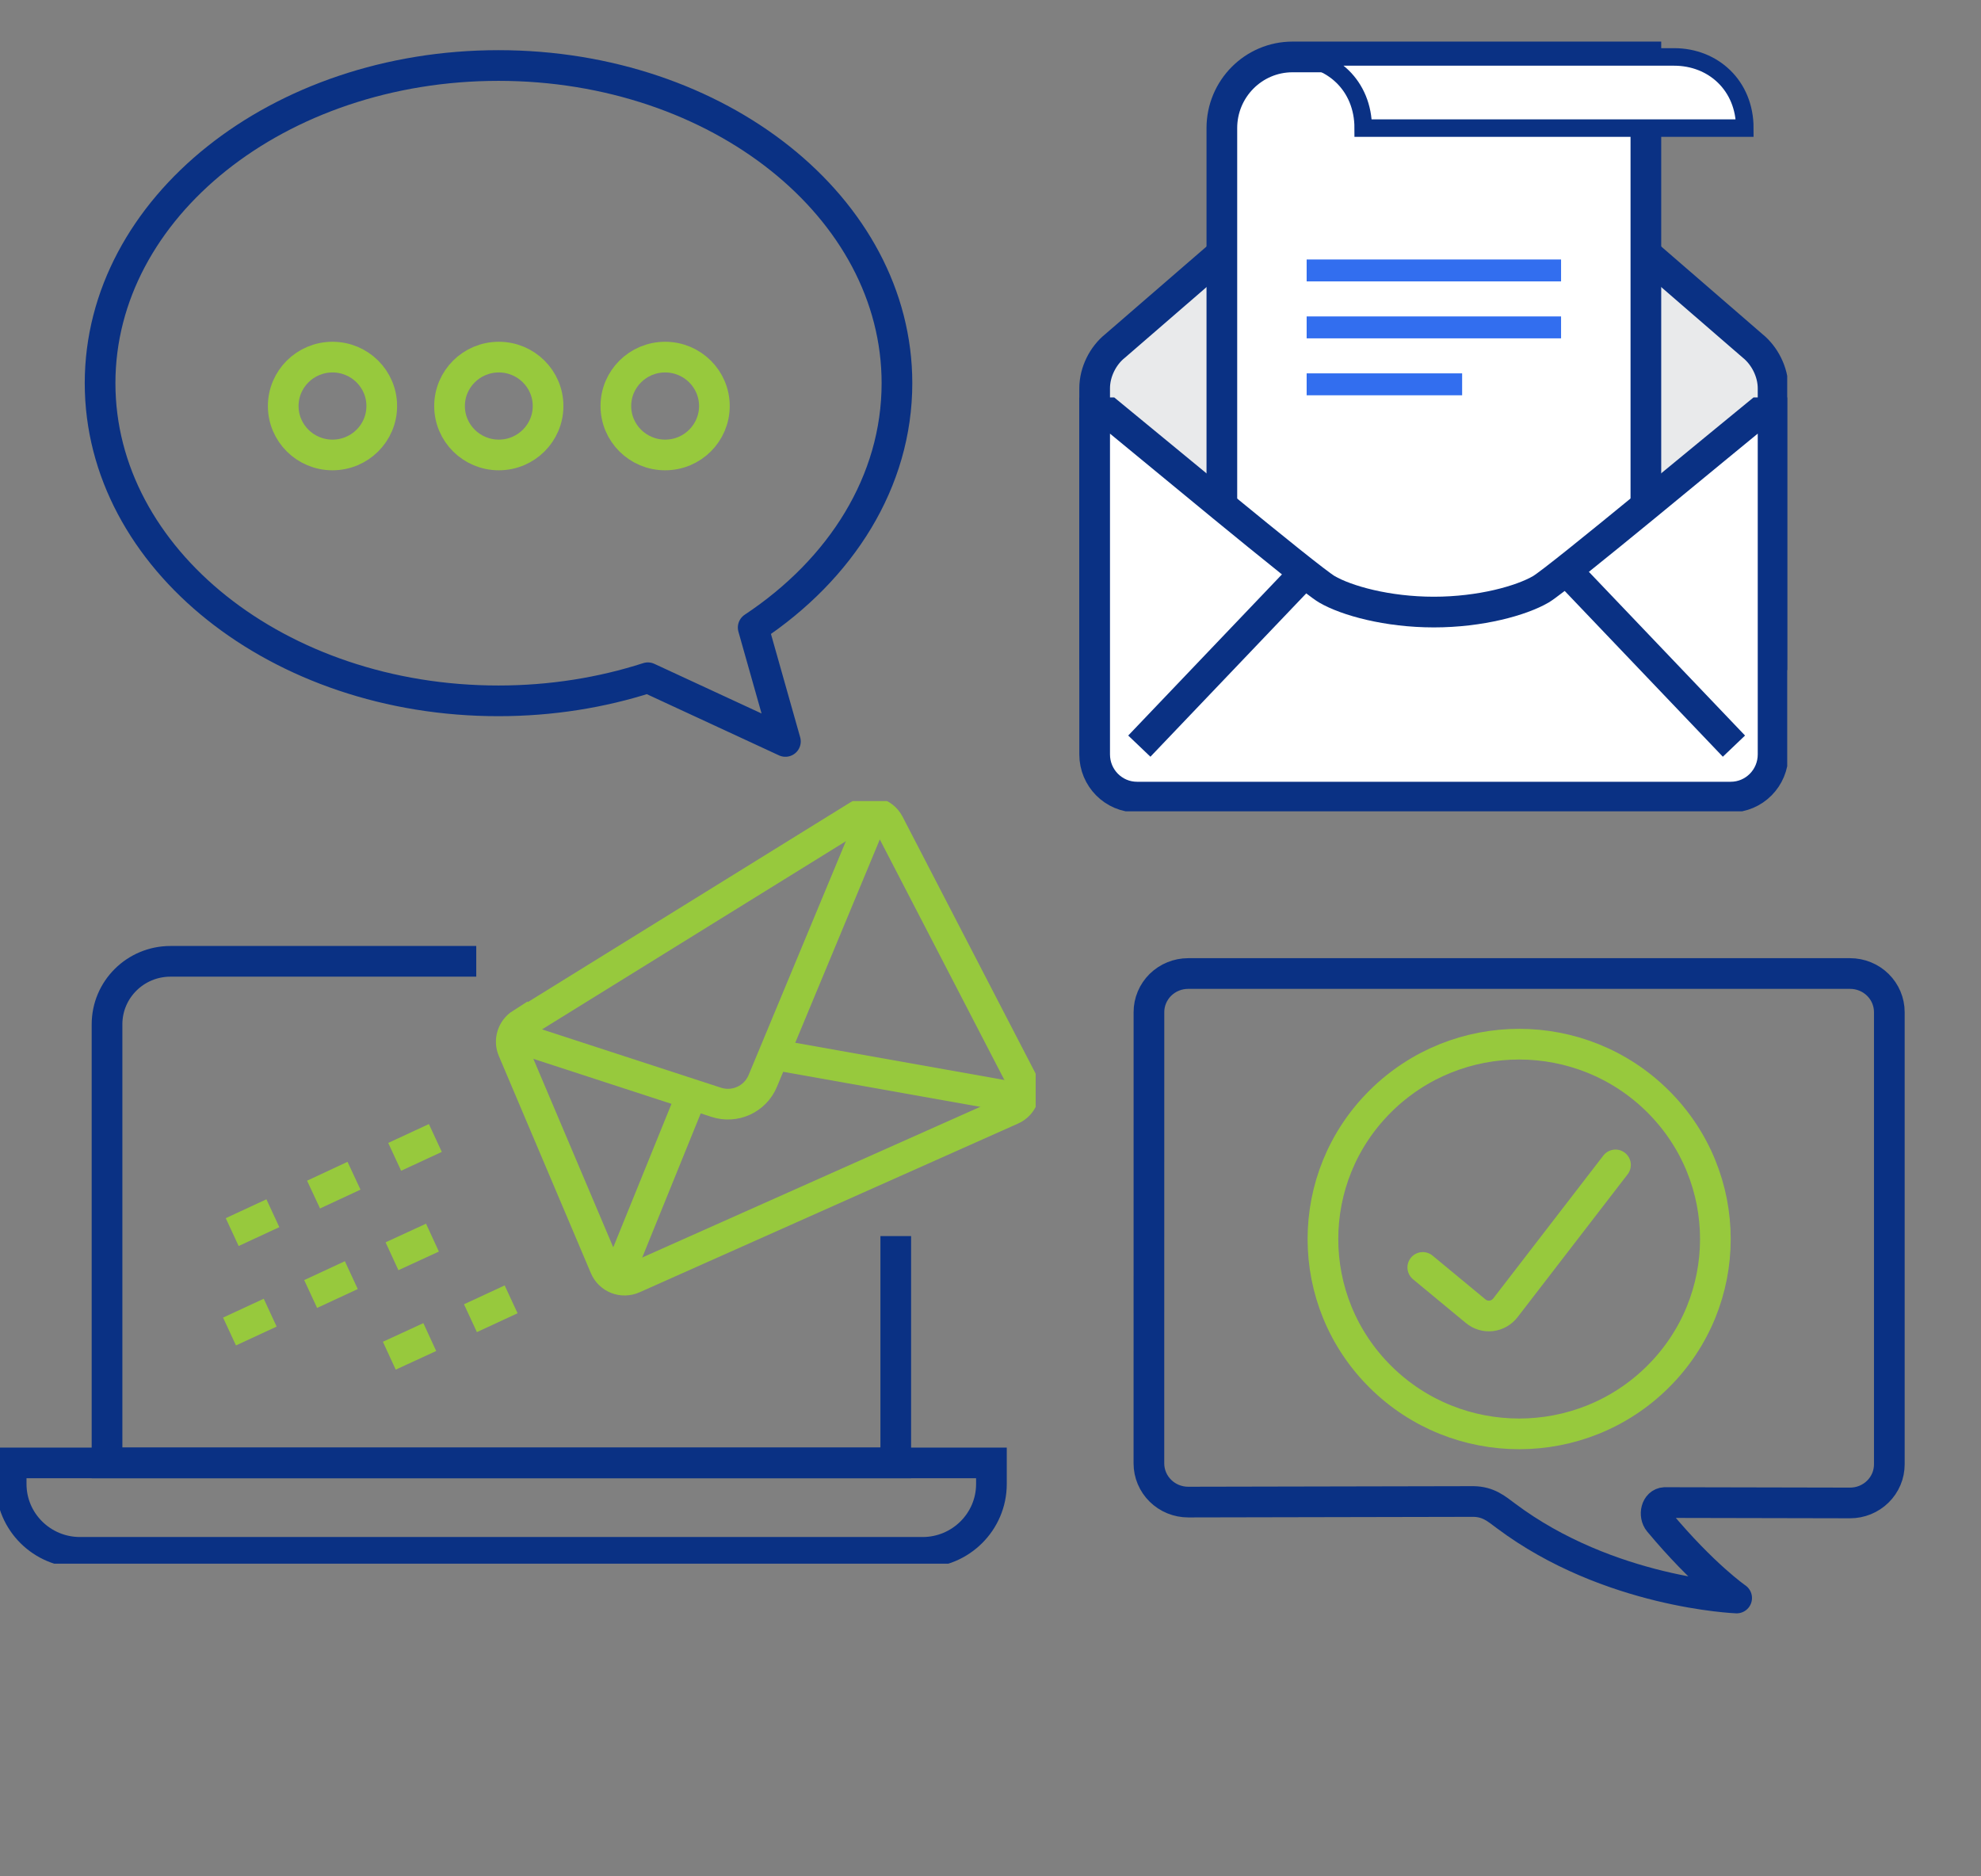 <?xml version="1.0" encoding="UTF-8"?> <svg xmlns="http://www.w3.org/2000/svg" width="113" height="107" viewBox="0 0 113 107" fill="none"><rect x="0" y="0" width="113" height="107" fill="#808080" stroke="none"/><path d="M28.436 3.736C40.988 3.736 51.164 11.847 51.164 21.853C51.164 27.46 47.975 32.466 42.963 35.787L44.801 42.284L36.956 38.652C34.327 39.499 31.451 39.969 28.436 39.969C15.885 39.976 5.709 31.866 5.709 21.853C5.709 11.84 15.885 3.736 28.436 3.736Z" stroke="#0A3184" stroke-width="1.75" stroke-linecap="round" stroke-linejoin="round"></path><path d="M18.966 25.946C20.518 25.946 21.776 24.697 21.776 23.156C21.776 21.616 20.518 20.366 18.966 20.366C17.414 20.366 16.156 21.616 16.156 23.156C16.156 24.697 17.414 25.946 18.966 25.946Z" stroke="#97C93D" stroke-width="1.75" stroke-linecap="round" stroke-linejoin="round"></path><path d="M28.453 25.946C30.005 25.946 31.263 24.697 31.263 23.156C31.263 21.616 30.005 20.366 28.453 20.366C26.901 20.366 25.643 21.616 25.643 23.156C25.643 24.697 26.901 25.946 28.453 25.946Z" stroke="#97C93D" stroke-width="1.75" stroke-linecap="round" stroke-linejoin="round"></path><path d="M37.94 25.946C39.492 25.946 40.75 24.697 40.75 23.156C40.75 21.616 39.492 20.366 37.94 20.366C36.388 20.366 35.13 21.616 35.13 23.156C35.13 24.697 36.388 25.946 37.94 25.946Z" stroke="#97C93D" stroke-width="1.75" stroke-linecap="round" stroke-linejoin="round"></path><g clip-path="url(#clip0_14899_12245)"><path d="M101.14 37.341V22.145C101.14 21.211 100.656 20.278 99.971 19.726L94.061 14.612H69.52L63.61 19.726C62.917 20.278 62.441 21.211 62.441 22.145V37.341H101.14Z" fill="#E9EAEB" stroke="#0A3184" stroke-width="1.75" stroke-miterlimit="10"></path><path d="M93.884 43.023V3.247H73.728C71.503 3.247 69.697 5.065 69.697 7.306V43.023H93.884Z" fill="white" stroke="#0A3184" stroke-width="1.75" stroke-miterlimit="10"></path><path d="M100.333 23.541C98.576 24.962 88.917 33.006 87.894 33.607C86.781 34.256 84.451 34.906 81.79 34.906C79.13 34.906 76.8 34.256 75.688 33.607C74.664 33.014 65.005 24.97 63.248 23.541H62.441V43.023C62.441 44.371 63.522 45.459 64.86 45.459H98.721C100.059 45.459 101.14 44.371 101.14 43.023V23.541H100.333Z" fill="white" stroke="#0A3184" stroke-width="1.75" stroke-miterlimit="10"></path><path d="M89.466 32.657L98.907 42.552" stroke="#0A3184" stroke-width="1.75" stroke-miterlimit="10"></path><path d="M64.989 42.552L74.43 32.657" stroke="#0A3184" stroke-width="1.75" stroke-miterlimit="10"></path><path d="M74.534 15.423H89.046" stroke="#326EEF" stroke-width="1.25" stroke-miterlimit="10"></path><path d="M74.534 18.671H89.046" stroke="#326EEF" stroke-width="1.25" stroke-miterlimit="10"></path><path d="M74.534 21.918H83.403" stroke="#326EEF" stroke-width="1.25" stroke-miterlimit="10"></path><path d="M99.527 7.306C99.527 4.871 97.721 3.247 95.496 3.247H73.728C75.954 3.247 77.76 4.871 77.76 7.306H99.527Z" fill="white" stroke="#0A3184" stroke-miterlimit="10"></path></g><g clip-path="url(#clip1_14899_12245)"><path d="M0.637 83.43V84.632C0.637 86.784 2.396 88.531 4.563 88.531H52.626C54.793 88.531 56.553 86.784 56.553 84.632V83.43H0.637V83.43Z" stroke="#0A3184" stroke-width="1.75" stroke-miterlimit="10"></path><path d="M27.166 54.824H9.726C7.725 54.824 6.105 56.431 6.105 58.419V83.43H51.096V70.494" stroke="#0A3184" stroke-width="1.75" stroke-miterlimit="10"></path><path d="M29.741 58.406L48.979 46.495C49.578 46.128 50.369 46.343 50.7 46.964L58.299 61.633C58.617 62.241 58.35 63.001 57.712 63.279L36.129 72.899C35.504 73.177 34.777 72.899 34.51 72.266L29.257 59.874C29.027 59.33 29.232 58.697 29.729 58.381L29.741 58.406Z" stroke="#97C93D" stroke-width="1.75" stroke-miterlimit="10"></path><path d="M29.385 59.127L40.846 62.861C41.917 63.216 43.077 62.684 43.51 61.646L49.77 46.597" stroke="#97C93D" stroke-width="1.75" stroke-miterlimit="10"></path><path d="M39.469 62.406L35.287 72.709" stroke="#97C93D" stroke-width="1.75" stroke-miterlimit="10"></path><path d="M44.135 60.14L58.082 62.621" stroke="#97C93D" stroke-width="1.75" stroke-miterlimit="10"></path><path d="M24.833 64.899L22.513 65.975" stroke="#97C93D" stroke-width="1.75" stroke-miterlimit="10"></path><path d="M24.668 70.582L22.36 71.645" stroke="#97C93D" stroke-width="1.75" stroke-miterlimit="10"></path><path d="M29.155 74.101L26.835 75.177" stroke="#97C93D" stroke-width="1.75" stroke-miterlimit="10"></path><path d="M20.193 67.051L17.886 68.127" stroke="#97C93D" stroke-width="1.75" stroke-miterlimit="10"></path><path d="M24.515 76.253L22.207 77.316" stroke="#97C93D" stroke-width="1.75" stroke-miterlimit="10"></path><path d="M20.04 72.721L17.72 73.797" stroke="#97C93D" stroke-width="1.75" stroke-miterlimit="10"></path><path d="M15.565 69.19L13.245 70.266" stroke="#97C93D" stroke-width="1.75" stroke-miterlimit="10"></path><path d="M15.412 74.861L13.092 75.936" stroke="#97C93D" stroke-width="1.75" stroke-miterlimit="10"></path></g><path d="M65.538 57.723C65.537 57.434 65.595 57.147 65.708 56.88C65.82 56.613 65.985 56.37 66.192 56.165C66.4 55.961 66.647 55.798 66.919 55.688C67.19 55.577 67.481 55.52 67.775 55.52C72.295 55.52 82.436 55.52 86.654 55.52C90.697 55.52 100.971 55.52 105.532 55.52C106.126 55.52 106.696 55.752 107.115 56.165C107.535 56.578 107.771 57.139 107.771 57.723V83.509C107.771 83.798 107.714 84.085 107.601 84.353C107.488 84.621 107.323 84.864 107.114 85.069C106.906 85.274 106.658 85.436 106.386 85.547C106.114 85.657 105.822 85.714 105.528 85.713L94.962 85.691C94.471 85.713 94.32 86.411 94.63 86.784C97.172 89.831 99.062 91.134 99.062 91.134C99.062 91.134 91.782 90.859 85.898 86.447C85.345 86.034 84.898 85.643 84.044 85.631L67.78 85.664C67.485 85.664 67.194 85.607 66.921 85.497C66.649 85.386 66.402 85.224 66.194 85.019C65.985 84.814 65.82 84.571 65.707 84.303C65.594 84.036 65.536 83.749 65.536 83.459L65.538 57.723Z" stroke="#0A3184" stroke-width="1.75" stroke-linecap="round" stroke-linejoin="round"></path><path d="M94.57 78.519C98.941 74.18 98.941 67.144 94.57 62.804C90.198 58.464 83.112 58.464 78.741 62.804C74.37 67.144 74.37 74.18 78.741 78.519C83.112 82.859 90.198 82.859 94.57 78.519Z" stroke="#97C93D" stroke-width="1.75" stroke-linecap="round" stroke-linejoin="round"></path><path d="M81.158 72.282L84.174 74.777C84.425 74.985 84.746 75.08 85.065 75.043C85.384 75.006 85.675 74.839 85.876 74.579L92.151 66.435" stroke="#97C93D" stroke-width="1.75" stroke-linecap="round" stroke-linejoin="round"></path><defs><clipPath id="clip0_14899_12245"><rect width="45.148" height="46.27" fill="white" transform="translate(56.798)"></rect></clipPath><clipPath id="clip1_14899_12245"><rect width="59.078" height="43.491" fill="white" transform="translate(-0.001 45.685)"></rect></clipPath></defs></svg> 